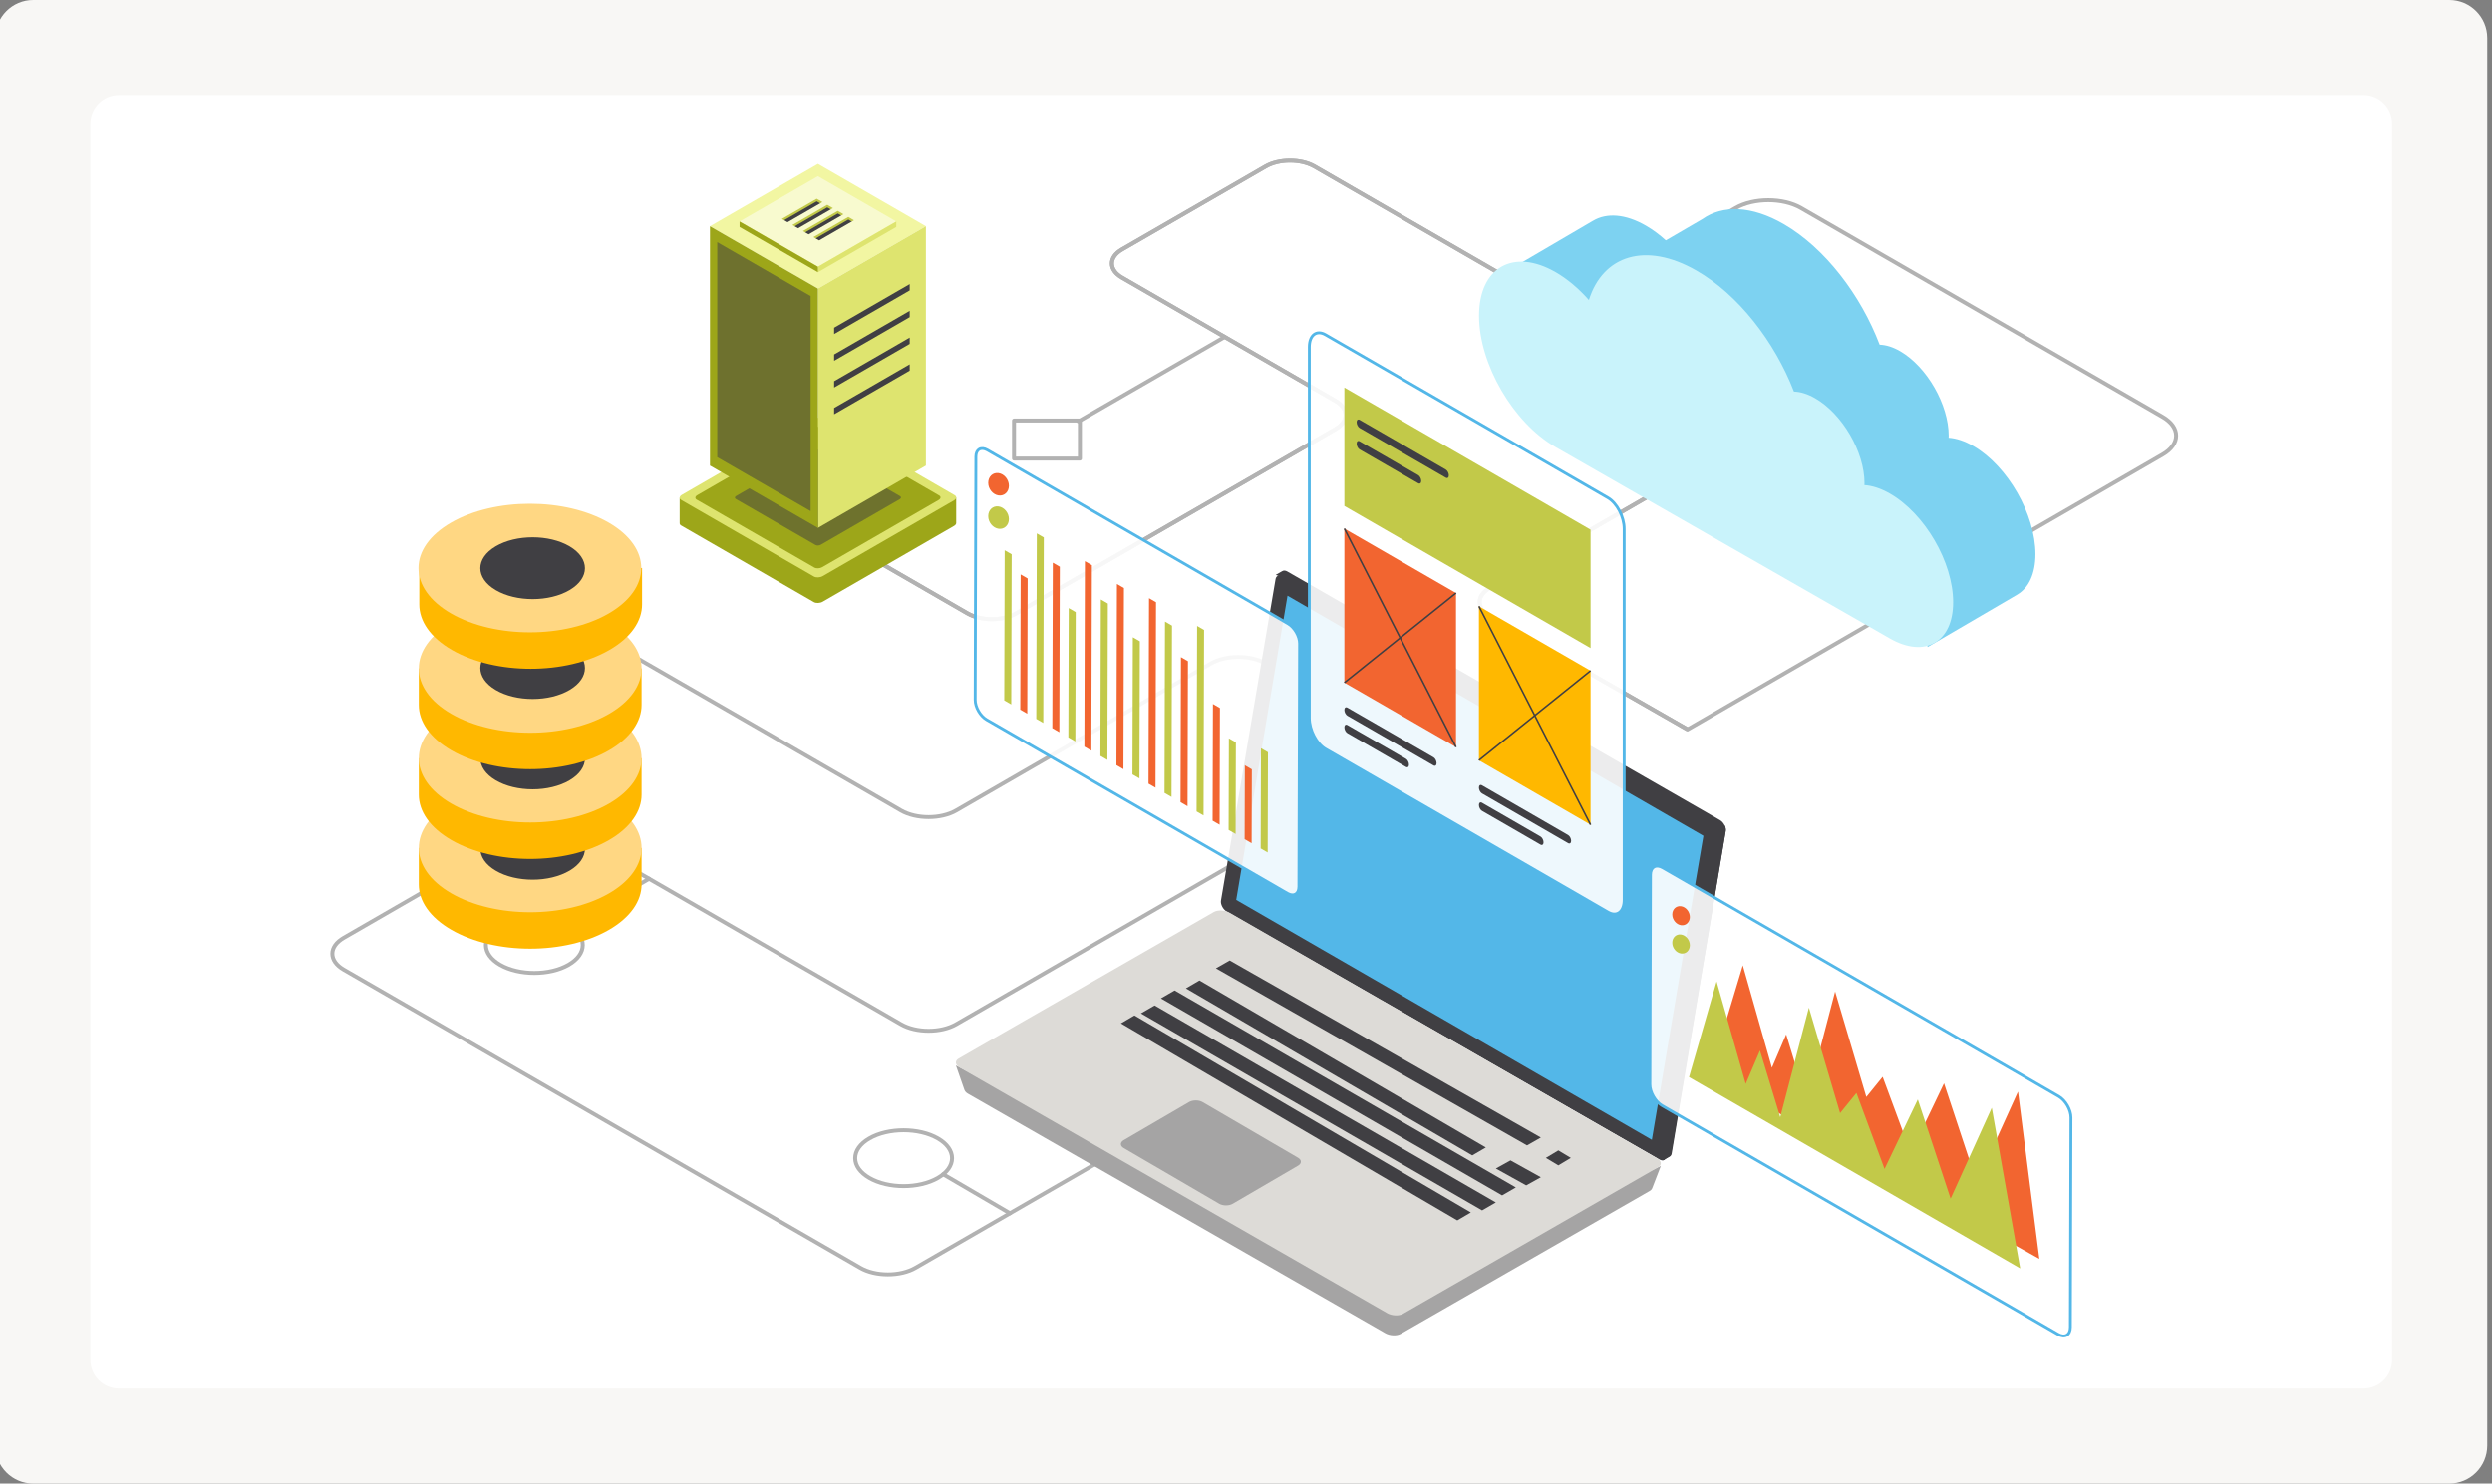 <svg xmlns="http://www.w3.org/2000/svg" width="524" height="312" viewBox="0 0 524 312" fill="none"><rect x="0" y="0" width="524" height="312" fill="#808080" stroke="none"/><g clip-path="url(#clip0_4684_63)"><path d="M-1 8C-1 3.582 2.582 0 7 0H515C519.418 0 523 3.582 523 8V304C523 308.418 519.418 312 515 312H7C2.582 312 -1 308.418 -1 304V8Z" fill="#F8F7F5"></path><path fill-rule="evenodd" clip-rule="evenodd" d="M19 26C19 22.686 21.686 20 25 20H497C500.314 20 503 22.686 503 26V286C503 289.314 500.314 292 497 292H25C21.686 292 19 289.314 19 286V26Z" fill="white"></path><path d="M354.79 153.78C354.72 153.78 354.647 153.762 354.581 153.724L313.047 129.935C311.541 129.066 310.713 127.886 310.713 126.612C310.713 125.337 311.541 124.157 313.046 123.288L366.232 92.582C367.468 91.868 368.148 90.945 368.148 89.982C368.148 89.019 367.467 88.096 366.232 87.383L276.177 35.39C273.465 33.824 269.05 33.824 266.338 35.39L236.131 52.829C234.896 53.542 234.217 54.465 234.217 55.428C234.217 56.391 234.896 57.314 236.132 58.027L281.031 83.95C282.536 84.819 283.365 85.999 283.365 87.273C283.365 88.547 282.536 89.727 281.031 90.596L213.9 129.354C210.957 131.054 206.167 131.054 203.223 129.354L158.646 103.618C158.446 103.502 158.377 103.246 158.493 103.047C158.608 102.846 158.862 102.777 159.064 102.893L203.641 128.63C206.355 130.196 210.769 130.196 213.481 128.63L280.612 89.872C281.848 89.159 282.528 88.236 282.528 87.273C282.528 86.31 281.848 85.387 280.612 84.674L235.714 58.751C234.209 57.882 233.38 56.702 233.38 55.428C233.38 54.154 234.209 52.974 235.713 52.105L265.92 34.666C268.862 32.966 273.652 32.966 276.596 34.666L366.651 86.658C368.156 87.527 368.984 88.708 368.984 89.982C368.984 91.257 368.156 92.437 366.651 93.306L313.465 124.012C312.229 124.725 311.549 125.649 311.549 126.612C311.549 127.575 312.23 128.498 313.465 129.211L355 153C355.2 153.115 355.268 153.371 355.153 153.572C355.075 153.705 354.935 153.78 354.79 153.78Z" fill="#B2B2B2"></path><path d="M354.975 153.742C354.83 153.742 354.69 153.667 354.612 153.534C354.497 153.334 354.565 153.078 354.765 152.962L454.524 95.239C456.226 94.256 457.164 92.975 457.164 91.63C457.164 90.286 456.226 89.005 454.524 88.023L378.496 44.128C374.819 42.005 368.837 42.006 365.162 44.128L348.167 53.94C347.965 54.055 347.711 53.987 347.595 53.788C347.48 53.587 347.548 53.332 347.748 53.216L364.744 43.403C368.651 41.149 375.007 41.149 378.914 43.403L454.943 87.298C456.914 88.437 458 89.975 458 91.63C458 93.286 456.914 94.825 454.943 95.963L355.184 153.686C355.118 153.724 355.046 153.742 354.975 153.742Z" fill="#B2B2B2"></path><path d="M186.697 268.424C184.519 268.424 182.342 267.946 180.684 266.988L72.074 204.283C70.39 203.31 69.461 201.991 69.461 200.57C69.461 199.148 70.389 197.83 72.073 196.857L109.119 175.469C112.433 173.554 117.827 173.554 121.144 175.47L189.663 215.03C192.749 216.81 197.766 216.811 200.853 215.03L293.29 161.661C294.706 160.844 295.485 159.782 295.485 158.673C295.485 157.562 294.706 156.501 293.29 155.683L265.976 139.913C262.89 138.132 257.872 138.131 254.786 139.913L201.269 170.81C197.953 172.725 192.559 172.724 189.244 170.81L114.469 127.639C111.383 125.857 106.365 125.858 103.28 127.639L98.397 130.673C98.196 130.789 97.94 130.72 97.825 130.521C97.71 130.32 97.778 130.065 97.978 129.949L102.862 126.915C106.176 125.001 111.572 125 114.887 126.915L189.663 170.086C192.747 171.867 197.767 171.868 200.851 170.086L254.368 139.188C257.684 137.274 263.078 137.274 266.393 139.188L293.709 154.959C295.394 155.932 296.322 157.251 296.322 158.673C296.322 160.093 295.394 161.412 293.709 162.385L201.271 215.754C197.954 217.668 192.559 217.667 189.246 215.754L120.725 176.194C117.641 174.413 112.622 174.414 109.537 176.193L72.492 197.581C71.077 198.399 70.298 199.46 70.298 200.57C70.298 201.68 71.077 202.741 72.492 203.559L181.103 266.264C184.186 268.045 189.205 268.045 192.291 266.264L332.831 185.124C333.033 185.009 333.287 185.078 333.403 185.276C333.518 185.477 333.45 185.732 333.25 185.848L192.709 266.988C191.052 267.946 188.874 268.424 186.697 268.424Z" fill="#B2B2B2"></path><path d="M290.616 237.364C290.546 237.364 290.473 237.345 290.407 237.307L267.054 223.824C266.854 223.709 266.786 223.453 266.901 223.253C267.016 223.054 267.271 222.985 267.473 223.1L290.826 236.583C291.026 236.699 291.094 236.954 290.979 237.155C290.901 237.288 290.761 237.364 290.616 237.364Z" fill="#B2B2B2"></path><path d="M226.762 89.039C226.617 89.039 226.477 88.964 226.4 88.83C226.284 88.63 226.353 88.374 226.552 88.259L257.314 70.499C257.516 70.383 257.77 70.452 257.886 70.651C258.001 70.851 257.933 71.107 257.733 71.223L226.971 88.983C226.905 89.021 226.833 89.039 226.762 89.039Z" fill="#B2B2B2"></path><path d="M227.071 96.858H213.218C212.987 96.858 212.8 96.671 212.8 96.44V88.442C212.8 88.211 212.987 88.024 213.218 88.024H227.071C227.302 88.024 227.489 88.211 227.489 88.442L227.49 96.44C227.49 96.551 227.446 96.657 227.367 96.735C227.289 96.814 227.182 96.858 227.071 96.858ZM213.637 96.022H226.653L226.653 88.86H213.637V96.022Z" fill="#B2B2B2"></path><path d="M392.669 79.342H378.816C378.585 79.342 378.398 79.155 378.398 78.924V70.926C378.398 70.695 378.585 70.508 378.816 70.508H392.669C392.9 70.508 393.087 70.695 393.087 70.926V78.924C393.087 79.155 392.9 79.342 392.669 79.342ZM379.234 78.506H392.251V71.344H379.234V78.506Z" fill="#B2B2B2"></path><path d="M190.005 249.862C187.321 249.862 184.638 249.272 182.595 248.092C180.537 246.904 179.403 245.299 179.403 243.573C179.403 241.847 180.537 240.242 182.595 239.054C186.681 236.694 193.329 236.696 197.414 239.054C199.472 240.243 200.605 241.848 200.605 243.574C200.605 245.299 199.472 246.904 197.415 248.093C195.371 249.273 192.689 249.862 190.005 249.862ZM190.004 238.109C187.473 238.109 184.941 238.665 183.013 239.778C181.225 240.811 180.239 242.159 180.239 243.573C180.239 244.988 181.225 246.335 183.013 247.368C186.868 249.594 193.141 249.594 196.996 247.369C198.785 246.336 199.769 244.988 199.769 243.574C199.769 242.159 198.784 240.811 196.995 239.778C195.068 238.665 192.536 238.109 190.004 238.109Z" fill="#B2B2B2"></path><path d="M112.354 205.031C109.671 205.031 106.988 204.441 104.944 203.261C102.887 202.073 101.753 200.468 101.753 198.742C101.753 197.016 102.887 195.411 104.945 194.223C109.03 191.864 115.678 191.864 119.764 194.223C121.821 195.411 122.956 197.016 122.956 198.742C122.956 200.468 121.822 202.073 119.764 203.261C117.722 204.441 115.038 205.031 112.354 205.031ZM112.354 193.278C109.822 193.278 107.29 193.834 105.363 194.947C103.574 195.98 102.589 197.327 102.589 198.742C102.589 200.156 103.574 201.504 105.363 202.537C109.217 204.763 115.491 204.763 119.345 202.537C121.134 201.504 122.119 200.157 122.119 198.742C122.119 197.328 121.134 195.98 119.345 194.947C117.418 193.834 114.886 193.278 112.354 193.278Z" fill="#B2B2B2"></path><path d="M119.555 195.003C119.411 195.003 119.27 194.928 119.193 194.794C119.077 194.594 119.146 194.338 119.345 194.223L136.276 184.448C136.477 184.332 136.732 184.402 136.847 184.6C136.963 184.801 136.894 185.056 136.695 185.172L119.764 194.947C119.698 194.985 119.626 195.003 119.555 195.003Z" fill="#B2B2B2"></path><path d="M212.358 255.58C212.286 255.58 212.214 255.562 212.147 255.522L198.117 247.32C197.918 247.204 197.85 246.947 197.967 246.748C198.083 246.549 198.337 246.479 198.539 246.598L212.57 254.801C212.769 254.917 212.836 255.173 212.719 255.373C212.642 255.505 212.502 255.58 212.358 255.58Z" fill="#B2B2B2"></path><path d="M304.47 245.361H290.618C290.387 245.361 290.199 245.174 290.199 244.943L290.199 236.945C290.199 236.834 290.242 236.728 290.321 236.65C290.4 236.571 290.506 236.527 290.617 236.527H304.47C304.701 236.527 304.888 236.714 304.888 236.945V244.943C304.888 245.174 304.701 245.361 304.47 245.361ZM291.036 244.525H304.052V237.363H291.035L291.036 244.525Z" fill="#B2B2B2"></path><path d="M346.894 185.904H333.041C332.81 185.904 332.622 185.717 332.622 185.486L332.622 177.488C332.622 177.377 332.666 177.271 332.744 177.192C332.823 177.114 332.929 177.07 333.04 177.07H346.893C347.124 177.07 347.311 177.257 347.311 177.488L347.312 185.486C347.312 185.597 347.268 185.703 347.189 185.781C347.111 185.86 347.005 185.904 346.894 185.904ZM333.459 185.067H346.476L346.475 177.906H333.458L333.459 185.067Z" fill="#B2B2B2"></path><path d="M354.79 153.78C354.72 153.78 354.647 153.762 354.581 153.724L313.047 129.935C311.541 129.066 310.713 127.886 310.713 126.612C310.713 125.337 311.541 124.157 313.046 123.288L366.232 92.582C367.468 91.868 368.148 90.945 368.148 89.982C368.148 89.019 367.467 88.096 366.232 87.383L276.177 35.39C273.465 33.824 269.05 33.824 266.338 35.39L236.131 52.829C234.896 53.542 234.217 54.465 234.217 55.428C234.217 56.391 234.896 57.314 236.132 58.027L281.031 83.95C282.536 84.819 283.365 85.999 283.365 87.273C283.365 88.547 282.536 89.727 281.031 90.596L213.9 129.354C210.957 131.054 206.167 131.054 203.223 129.354L158.646 103.618C158.446 103.502 158.377 103.246 158.493 103.047C158.608 102.846 158.862 102.777 159.064 102.893L203.641 128.63C206.355 130.196 210.769 130.196 213.481 128.63L280.612 89.872C281.848 89.159 282.528 88.236 282.528 87.273C282.528 86.31 281.848 85.387 280.612 84.674L235.714 58.751C234.209 57.882 233.38 56.702 233.38 55.428C233.38 54.154 234.209 52.974 235.713 52.105L265.92 34.666C268.862 32.966 273.652 32.966 276.596 34.666L366.651 86.658C368.156 87.527 368.984 88.708 368.984 89.982C368.984 91.257 368.156 92.437 366.651 93.306L313.465 124.012C312.229 124.725 311.549 125.649 311.549 126.612C311.549 127.575 312.23 128.498 313.465 129.211L355 153C355.2 153.115 355.268 153.371 355.153 153.572C355.075 153.705 354.935 153.78 354.79 153.78Z" fill="#B2B2B2"></path><path d="M315.846 57.63L334.947 46.447L334.947 46.451C337.798 44.74 341.762 44.955 346.147 47.506C347.579 48.34 348.964 49.375 350.282 50.56L357.979 46.079L357.977 46.081C362.206 43.085 368.327 43.216 375.138 47.178C383.755 52.191 391.264 62.052 395.237 72.498C396.554 72.541 398.02 72.977 399.574 73.881C405.197 77.152 409.755 85.108 409.755 91.65C409.755 91.791 409.741 91.92 409.737 92.057C411.341 92.169 413.113 92.74 414.978 93.825C422.17 98.009 428 108.184 428 116.552C428 120.699 426.565 123.619 424.245 125.005L424.251 125.008L424.192 125.043L424.18 125.05L405.327 136.077L401.209 116.117L346.147 84.084C339.11 79.99 333.154 71.143 331.151 62.559L315.846 57.63Z" fill="#7DD2F1"></path><path d="M327.06 57.219C329.584 58.664 331.971 60.7 334.096 63.105C337.045 53.71 346.039 50.796 356.682 56.89C365.485 61.931 373.158 71.847 377.218 82.353C378.563 82.395 380.061 82.835 381.648 83.743C387.393 87.033 392.051 95.034 392.051 101.613C392.051 101.755 392.037 101.884 392.032 102.023C393.671 102.135 395.482 102.709 397.387 103.8C404.735 108.008 410.692 118.241 410.692 126.656C410.692 135.072 404.735 138.482 397.387 134.275L327.06 94.004C318.19 88.925 311 76.573 311 66.415C311 56.257 318.19 52.14 327.06 57.219Z" fill="#C9F3FB"></path><path d="M257.786 188.524L269.172 121.274L268.256 120.891L269.632 120.105L269.63 120.113C269.897 119.936 270.274 119.947 270.69 120.186L361.69 172.488C362.437 172.918 363.002 174.019 362.871 174.79L351.394 242.573C351.334 242.927 351.159 243.161 350.915 243.263L350.916 243.264L349.57 244.038L349.339 242.787L349.416 242.81L258.967 190.825C258.22 190.395 257.654 189.294 257.786 188.524Z" fill="#403F43"></path><path d="M361.2 174.265L362.681 173.605C362.848 173.987 362.929 174.389 362.872 174.727L351.51 242.572C351.45 242.926 351.276 243.16 351.035 243.263L351.036 243.263L349.703 244.038L349.474 242.786L349.551 242.809L345.019 240.176L361.2 174.265Z" fill="#403F43"></path><path d="M257.916 191.684L348.916 243.842C349.618 244.244 350.22 244.012 350.343 243.29L361.82 175.693C361.951 174.925 361.386 173.826 360.638 173.398L269.639 121.24C268.936 120.837 268.335 121.07 268.211 121.792L256.735 189.389C256.603 190.157 257.169 191.255 257.916 191.684Z" fill="#403F43"></path><path d="M270.727 125.282L358.182 175.774L347.337 239.711L259.94 189.252L270.727 125.282Z" fill="#53B7E8"></path><path d="M201 224.064L205.958 226.638L255.673 198.106C256.505 197.629 257.958 197.688 258.918 198.24L344.662 247.449C345.483 246.993 349.224 245.205 349.224 245.205L347.409 249.905C347.409 249.905 347.403 249.9 347.402 249.9C347.327 250.109 347.166 250.304 346.895 250.459L294.535 280.509C293.703 280.986 292.25 280.926 291.29 280.375L203.546 230.018C203.151 229.792 202.91 229.518 202.81 229.24L202.803 229.245L201 224.064Z" fill="#A5A4A4"></path><path d="M201.814 224.527L291.692 276.159C292.675 276.724 294.164 276.785 295.016 276.296L348.649 245.485C349.501 244.996 349.394 244.141 348.41 243.576L258.533 191.944C257.549 191.379 256.061 191.317 255.209 191.807L201.575 222.617C200.723 223.107 200.83 223.962 201.814 224.527Z" fill="#DDDBD7"></path><path d="M255.664 203.644L321.086 240.884L323.995 239.228L258.573 201.989L255.664 203.644Z" fill="#403F43"></path><path d="M249.357 207.859L309.576 242.987L312.431 241.322L252.212 206.194L249.357 207.859Z" fill="#403F43"></path><path d="M244.101 209.964L315.849 251.397L318.738 249.729L246.989 208.296L244.101 209.964Z" fill="#403F43"></path><path d="M239.896 213.118L311.645 254.55L314.533 252.882L242.784 211.45L239.896 213.118Z" fill="#403F43"></path><path d="M235.691 215.22L306.429 256.653L309.277 254.985L238.539 213.552L235.691 215.22Z" fill="#403F43"></path><path d="M325.046 243.512L327.674 245.089L330.302 243.512L327.674 241.936L325.046 243.512Z" fill="#403F43"></path><path d="M314.533 245.747L320.918 249.294L323.995 247.585L317.61 244.038L314.533 245.747Z" fill="#403F43"></path><path d="M256.367 253.156L236.28 241.438C235.495 240.98 235.494 240.238 236.28 239.78L250.016 231.767C250.801 231.309 252.074 231.309 252.859 231.767L272.946 243.484C273.731 243.942 273.731 244.685 272.946 245.143L259.21 253.156C258.425 253.614 257.152 253.614 256.367 253.156Z" fill="#A5A4A4"></path><path d="M88.065 185.976V178.322H92.21C93.006 177.656 93.898 177.018 94.924 176.426C104.07 171.145 118.9 171.145 128.046 176.426C129.071 177.018 129.964 177.656 130.76 178.322H134.906V185.988C134.905 189.448 132.619 192.909 128.046 195.549C118.899 200.83 104.07 200.83 94.923 195.549C90.345 192.906 88.059 189.44 88.065 185.976Z" fill="#FFB800"></path><path d="M94.923 187.883C104.07 193.164 118.899 193.164 128.045 187.883C137.192 182.602 137.192 174.04 128.046 168.76C118.9 163.479 104.07 163.479 94.924 168.76C85.777 174.041 85.777 182.603 94.923 187.883Z" fill="#FFD783"></path><path d="M104.222 183.096C108.517 185.635 115.482 185.635 119.778 183.096C124.074 180.558 124.074 176.442 119.778 173.904C115.483 171.365 108.518 171.365 104.222 173.904C99.926 176.442 99.926 180.558 104.222 183.096Z" fill="#403F43"></path><path d="M88.065 167.103V159.449H92.21C93.006 158.784 93.898 158.146 94.924 157.554C104.07 152.273 118.9 152.273 128.046 157.554C129.071 158.146 129.964 158.784 130.76 159.449H134.906V167.115C134.905 170.576 132.619 174.037 128.046 176.677C118.899 181.958 104.07 181.958 94.923 176.677C90.345 174.034 88.059 170.568 88.065 167.103Z" fill="#FFB800"></path><path d="M94.923 169.011C104.07 174.292 118.899 174.292 128.045 169.011C137.192 163.73 137.192 155.168 128.046 149.888C118.9 144.607 104.07 144.607 94.924 149.888C85.777 155.169 85.777 163.73 94.923 169.011Z" fill="#FFD783"></path><path d="M104.222 164.096C108.517 166.635 115.482 166.635 119.778 164.096C124.074 161.558 124.074 157.442 119.778 154.904C115.483 152.365 108.518 152.365 104.222 154.904C99.926 157.442 99.926 161.558 104.222 164.096Z" fill="#403F43"></path><path d="M88.065 148.231V140.577H92.21C93.006 139.912 93.898 139.274 94.924 138.682C104.07 133.401 118.9 133.401 128.046 138.681C129.071 139.273 129.964 139.912 130.76 140.577H134.906V148.243C134.905 151.704 132.619 155.164 128.046 157.805C118.899 163.085 104.07 163.086 94.923 157.805C90.345 155.161 88.059 151.696 88.065 148.231Z" fill="#FFB800"></path><path d="M94.923 150.139C104.07 155.419 118.899 155.419 128.045 150.139C137.192 144.858 137.192 136.296 128.046 131.015C118.9 125.735 104.07 125.735 94.924 131.016C85.777 136.296 85.777 144.858 94.923 150.139Z" fill="#FFD783"></path><path d="M104.222 145.096C108.517 147.635 115.482 147.635 119.778 145.096C124.074 142.558 124.074 138.442 119.778 135.904C115.483 133.365 108.518 133.365 104.222 135.904C99.926 138.442 99.926 142.558 104.222 145.096Z" fill="#403F43"></path><path d="M88.168 127.117V119.463H92.313C93.109 118.797 94.001 118.159 95.027 117.567C104.173 112.287 119.003 112.286 128.149 117.567C129.174 118.159 130.067 118.797 130.863 119.463H135.008V127.129C135.008 130.589 132.721 134.05 128.148 136.69C119.002 141.971 104.172 141.971 95.026 136.69C90.448 134.047 88.162 130.581 88.168 127.117Z" fill="#FFB800"></path><path d="M94.86 129.024C104.006 134.305 118.835 134.305 127.982 129.024C137.128 123.743 137.129 115.181 127.982 109.901C118.836 104.62 104.007 104.62 94.86 109.901C85.713 115.182 85.713 123.744 94.86 129.024Z" fill="#FFD783"></path><path d="M104.222 124.096C108.517 126.635 115.482 126.635 119.778 124.096C124.074 121.558 124.074 117.442 119.778 114.904C115.483 112.365 108.518 112.365 104.222 114.904C99.926 117.442 99.926 121.558 104.222 124.096Z" fill="#403F43"></path><path d="M201.062 110.024V104.644L192.298 104.65L172.854 93.424C172.377 93.148 171.544 93.183 170.993 93.501L151.636 104.677L142.916 104.683L142.917 110.076H142.922C142.93 110.243 143.03 110.403 143.238 110.523L171.128 126.625C171.605 126.9 172.438 126.866 172.989 126.548L200.611 110.6C200.897 110.435 201.048 110.225 201.062 110.024Z" fill="#9DA619"></path><path d="M171.128 121.244L143.238 105.142C142.761 104.867 142.821 104.386 143.372 104.068L170.993 88.12C171.544 87.802 172.377 87.768 172.854 88.043L200.744 104.145C201.221 104.421 201.162 104.902 200.611 105.22L172.989 121.167C172.438 121.485 171.605 121.52 171.128 121.244Z" fill="#DEE46F"></path><path d="M171.226 119.359L146.504 105.085C146.081 104.841 146.134 104.415 146.622 104.133L171.107 89.997C171.595 89.715 172.333 89.684 172.756 89.929L197.478 104.202C197.901 104.446 197.848 104.872 197.36 105.154L172.876 119.29C172.387 119.572 171.649 119.603 171.226 119.359Z" fill="#9DA619"></path><path opacity="0.5" d="M171.473 114.615L154.721 104.943C154.434 104.778 154.47 104.489 154.801 104.298L171.392 94.719C171.723 94.528 172.223 94.507 172.51 94.673L189.261 104.344C189.548 104.51 189.512 104.799 189.181 104.99L172.59 114.568C172.26 114.759 171.759 114.78 171.473 114.615Z" fill="#403F43"></path><path d="M171.989 60.705L149.286 47.597L171.989 34.49L194.692 47.598L171.989 60.705Z" fill="#F2F6A2"></path><path d="M194.692 47.598V97.912L171.989 111.02V60.705L194.692 47.598Z" fill="#DEE46F"></path><path d="M149.286 47.597V97.912L171.989 111.02V60.705L149.286 47.597Z" fill="#9DA619"></path><g opacity="0.51"><path d="M150.824 50.935V96.16L170.451 107.492V62.268L150.824 50.935Z" fill="#403F43"></path></g><path d="M191.287 59.754V61.084L175.395 70.259V68.929L191.287 59.754Z" fill="#403F43"></path><path d="M191.287 65.377V66.707L175.395 75.882V74.553L191.287 65.377Z" fill="#403F43"></path><path d="M191.287 71V72.33L175.395 81.505V80.175L191.287 71Z" fill="#403F43"></path><path d="M191.287 76.623V77.953L175.395 87.129V85.799L191.287 76.623Z" fill="#403F43"></path><path d="M171.989 56.104L155.516 46.593L171.989 37.083L188.462 46.593L171.989 56.104Z" fill="#F8FACF"></path><path d="M188.462 46.593V47.75L171.989 57.261V56.104L188.462 46.593Z" fill="#DEE46F"></path><path d="M155.516 46.593V47.75L171.989 57.261V56.104L155.516 46.593Z" fill="#9DA619"></path><path d="M165.6 46.745L164.87 46.324L164.931 45.982L171.698 42.044L172.638 42.492L172.463 42.783L165.6 46.745Z" fill="#403F43"></path><path d="M171.734 42.363L172.463 42.783L172.933 42.512L171.734 41.82L164.402 46.053L164.872 46.325L171.734 42.363Z" fill="#C2C949"></path><path d="M167.815 48.02L167.085 47.599L167.145 47.257L173.913 43.318L174.852 43.766L174.677 44.058L167.815 48.02Z" fill="#403F43"></path><path d="M173.949 43.637L174.677 44.058L175.147 43.787L173.949 43.095L166.616 47.328L167.086 47.599L173.949 43.637Z" fill="#C2C949"></path><path d="M170.029 49.295L169.299 48.873L169.36 48.531L176.127 44.593L177.067 45.041L176.892 45.333L170.029 49.295Z" fill="#403F43"></path><path d="M176.163 44.912L176.892 45.332L177.362 45.061L176.163 44.369L168.83 48.602L169.301 48.874L176.163 44.912Z" fill="#C2C949"></path><path d="M172.244 50.569L171.514 50.148L171.574 49.806L178.342 45.868L179.281 46.315L179.106 46.607L172.244 50.569Z" fill="#403F43"></path><path d="M178.378 46.186L179.106 46.607L179.576 46.336L178.378 45.644L171.045 49.877L171.515 50.148L178.378 46.186Z" fill="#C2C949"></path><path d="M349.649 182.5C348.218 181.674 347.053 182.338 347.049 183.982L346.924 228.054C346.919 229.699 348.076 231.704 349.507 232.53L432.747 280.605C434.178 281.432 435.338 280.765 435.343 279.12L435.467 235.049C435.472 233.404 434.319 231.402 432.889 230.575L349.649 182.5Z" fill="white" fill-opacity="0.9" stroke="#53B7E8" stroke-width="0.6"></path><path d="M353.475 190.584C352.455 190.441 351.629 191.218 351.631 192.319C351.633 193.421 352.463 194.431 353.483 194.574C354.502 194.717 355.328 193.94 355.326 192.839C355.324 191.738 354.495 190.728 353.475 190.584Z" fill="#F26530"></path><path d="M353.475 196.535C352.455 196.391 351.629 197.169 351.631 198.27C351.633 199.371 352.463 200.381 353.483 200.524C354.502 200.668 355.328 199.89 355.326 198.789C355.324 197.688 354.495 196.678 353.475 196.535Z" fill="#C2C949"></path><path d="M424.331 229.581L415.671 248.683L408.775 227.827L401.781 242.439L395.867 226.462L392.434 230.696L385.872 208.513L379.847 231.545L375.584 217.54L372.584 224.559L366.465 203.011L359.556 225.996L428.821 264.742L424.331 229.581Z" fill="#F26530"></path><path d="M418.818 232.974L424.792 266.746L355.155 226.527L360.952 206.404L367.071 227.952L370.071 220.933L374.334 234.939L380.359 211.907L386.921 234.09L390.354 229.856L396.268 245.833L403.262 231.221L410.158 252.077L418.818 232.974Z" fill="#C2C949"></path><path d="M207.627 94.653C206.29 93.881 205.203 94.5 205.198 96.033L205.053 147.176C205.049 148.709 206.129 150.58 207.466 151.352L270.694 187.869C272.031 188.642 273.115 188.02 273.119 186.487L273.264 135.344C273.268 133.811 272.192 131.942 270.855 131.17L207.627 94.653Z" fill="white" fill-opacity="0.9" stroke="#53B7E8" stroke-width="0.6"></path><path d="M265.144 157.356L265.084 178.431L266.555 179.281L266.615 158.205L265.144 157.356Z" fill="#C2C949"></path><path d="M261.754 160.948L261.71 176.483L263.181 177.332L263.225 161.797L261.754 160.948Z" fill="#F26530"></path><path d="M258.397 155.28L258.342 174.538L259.813 175.387L259.867 156.13L258.397 155.28Z" fill="#C2C949"></path><path d="M255.044 148.05L254.974 172.593L256.445 173.442L256.514 148.9L255.044 148.05Z" fill="#F26530"></path><path d="M251.717 131.643L251.606 170.647L253.071 171.493L253.181 132.489L251.717 131.643Z" fill="#C2C949"></path><path d="M248.319 138.204L248.232 168.699L249.703 169.548L249.789 139.053L248.319 138.204Z" fill="#F26530"></path><path d="M244.966 130.725L244.864 166.754L246.335 167.603L246.437 131.575L244.966 130.725Z" fill="#C2C949"></path><path d="M241.607 125.804L241.496 164.808L242.967 165.658L243.077 126.653L241.607 125.804Z" fill="#F26530"></path><path d="M238.204 134.02L238.122 162.86L239.593 163.709L239.674 134.869L238.204 134.02Z" fill="#C2C949"></path><path d="M234.862 122.819L234.754 160.915L236.225 161.764L236.333 123.669L234.862 122.819Z" fill="#F26530"></path><path d="M231.479 126.081L231.386 158.969L232.857 159.819L232.95 126.93L231.479 126.081Z" fill="#C2C949"></path><path d="M228.123 118.016L228.012 157.021L229.483 157.87L229.593 118.866L228.123 118.016Z" fill="#F26530"></path><path d="M224.721 127.891L224.644 155.076L226.115 155.925L226.192 128.74L224.721 127.891Z" fill="#C2C949"></path><path d="M221.375 118.338L221.276 153.13L222.747 153.98L222.846 119.187L221.375 118.338Z" fill="#F26530"></path><path d="M218.012 112.177L217.902 151.182L219.373 152.031L219.483 113.026L218.012 112.177Z" fill="#C2C949"></path><path d="M214.615 120.809L214.534 149.236L216.005 150.086L216.085 121.658L214.615 120.809Z" fill="#F26530"></path><path d="M211.255 115.724L211.166 147.291L212.637 148.141L212.726 116.573L211.255 115.724Z" fill="#C2C949"></path><path d="M209.966 99.498C208.765 99.329 207.792 100.244 207.795 101.541C207.797 102.838 208.774 104.027 209.975 104.196C211.176 104.365 212.149 103.45 212.146 102.153C212.144 100.856 211.167 99.666 209.966 99.498Z" fill="#F26530"></path><path d="M209.966 106.506C208.765 106.337 207.792 107.253 207.795 108.549C207.797 109.846 208.774 111.036 209.975 111.205C211.176 111.373 212.149 110.458 212.146 109.161C212.144 107.864 211.167 106.675 209.966 106.506Z" fill="#C2C949"></path><path d="M338.109 191.824L278.723 157.537C276.84 156.45 275.313 153.533 275.313 151.022V72.987C275.313 70.476 276.84 69.322 278.723 70.409L338.109 104.696C339.992 105.783 341.519 108.7 341.519 111.211V189.246C341.519 191.757 339.992 192.911 338.109 191.824Z" fill="white" fill-opacity="0.9" stroke="#53B7E8" stroke-width="0.6"></path><path d="M334.452 136.299L282.686 106.411V81.51L334.452 111.397V136.299Z" fill="#C2C949"></path><path d="M306.159 157.12L282.686 143.568V111.168L306.159 124.72V157.12Z" fill="#F26530"></path><path d="M334.452 173.455L310.979 159.903V127.503L334.452 141.055V173.455Z" fill="#FFB800"></path><path d="M304.01 100.462L285.902 90.007C285.549 89.803 285.263 89.256 285.263 88.785C285.263 88.315 285.549 88.098 285.902 88.302L304.01 98.757C304.364 98.961 304.65 99.508 304.65 99.979C304.65 100.449 304.364 100.666 304.01 100.462Z" fill="#403F43"></path><path d="M298.207 101.627L285.902 94.522C285.549 94.319 285.263 93.772 285.263 93.301C285.263 92.83 285.549 92.614 285.902 92.818L298.207 99.922C298.56 100.125 298.846 100.672 298.846 101.143C298.846 101.614 298.56 101.83 298.207 101.627Z" fill="#403F43"></path><path d="M301.434 160.979L283.325 150.524C282.972 150.321 282.686 149.774 282.686 149.303C282.686 148.832 282.972 148.616 283.325 148.82L301.434 159.274C301.787 159.478 302.073 160.025 302.073 160.496C302.073 160.967 301.787 161.183 301.434 160.979Z" fill="#403F43"></path><path d="M295.63 161.291L283.325 154.187C282.972 153.983 282.686 153.436 282.686 152.966C282.686 152.495 282.972 152.278 283.325 152.482L295.63 159.586C295.983 159.79 296.269 160.337 296.269 160.808C296.269 161.279 295.983 161.495 295.63 161.291Z" fill="#403F43"></path><path d="M329.727 177.314L311.619 166.86C311.266 166.656 310.979 166.109 310.979 165.638C310.979 165.167 311.266 164.951 311.619 165.155L329.727 175.609C330.08 175.813 330.366 176.36 330.366 176.831C330.366 177.302 330.08 177.518 329.727 177.314Z" fill="#403F43"></path><path d="M323.923 177.626L311.619 170.522C311.266 170.318 310.979 169.772 310.979 169.301C310.979 168.83 311.266 168.614 311.619 168.817L323.923 175.922C324.276 176.125 324.563 176.672 324.563 177.143C324.563 177.614 324.276 177.83 323.923 177.626Z" fill="#403F43"></path><path d="M282.833 111.093L282.539 111.243L306.012 157.195L306.306 157.045L282.833 111.093Z" fill="#403F43"></path><path d="M306.055 124.591L282.584 143.44L282.79 143.698L306.261 124.848L306.055 124.591Z" fill="#403F43"></path><path d="M311.126 127.428L310.832 127.578L334.305 173.53L334.599 173.38L311.126 127.428Z" fill="#403F43"></path><path d="M334.348 140.926L310.877 159.775L311.083 160.033L334.555 141.183L334.348 140.926Z" fill="#403F43"></path></g><defs><clipPath id="clip0_4684_63"><rect width="524" height="312" fill="white"></rect></clipPath></defs></svg>